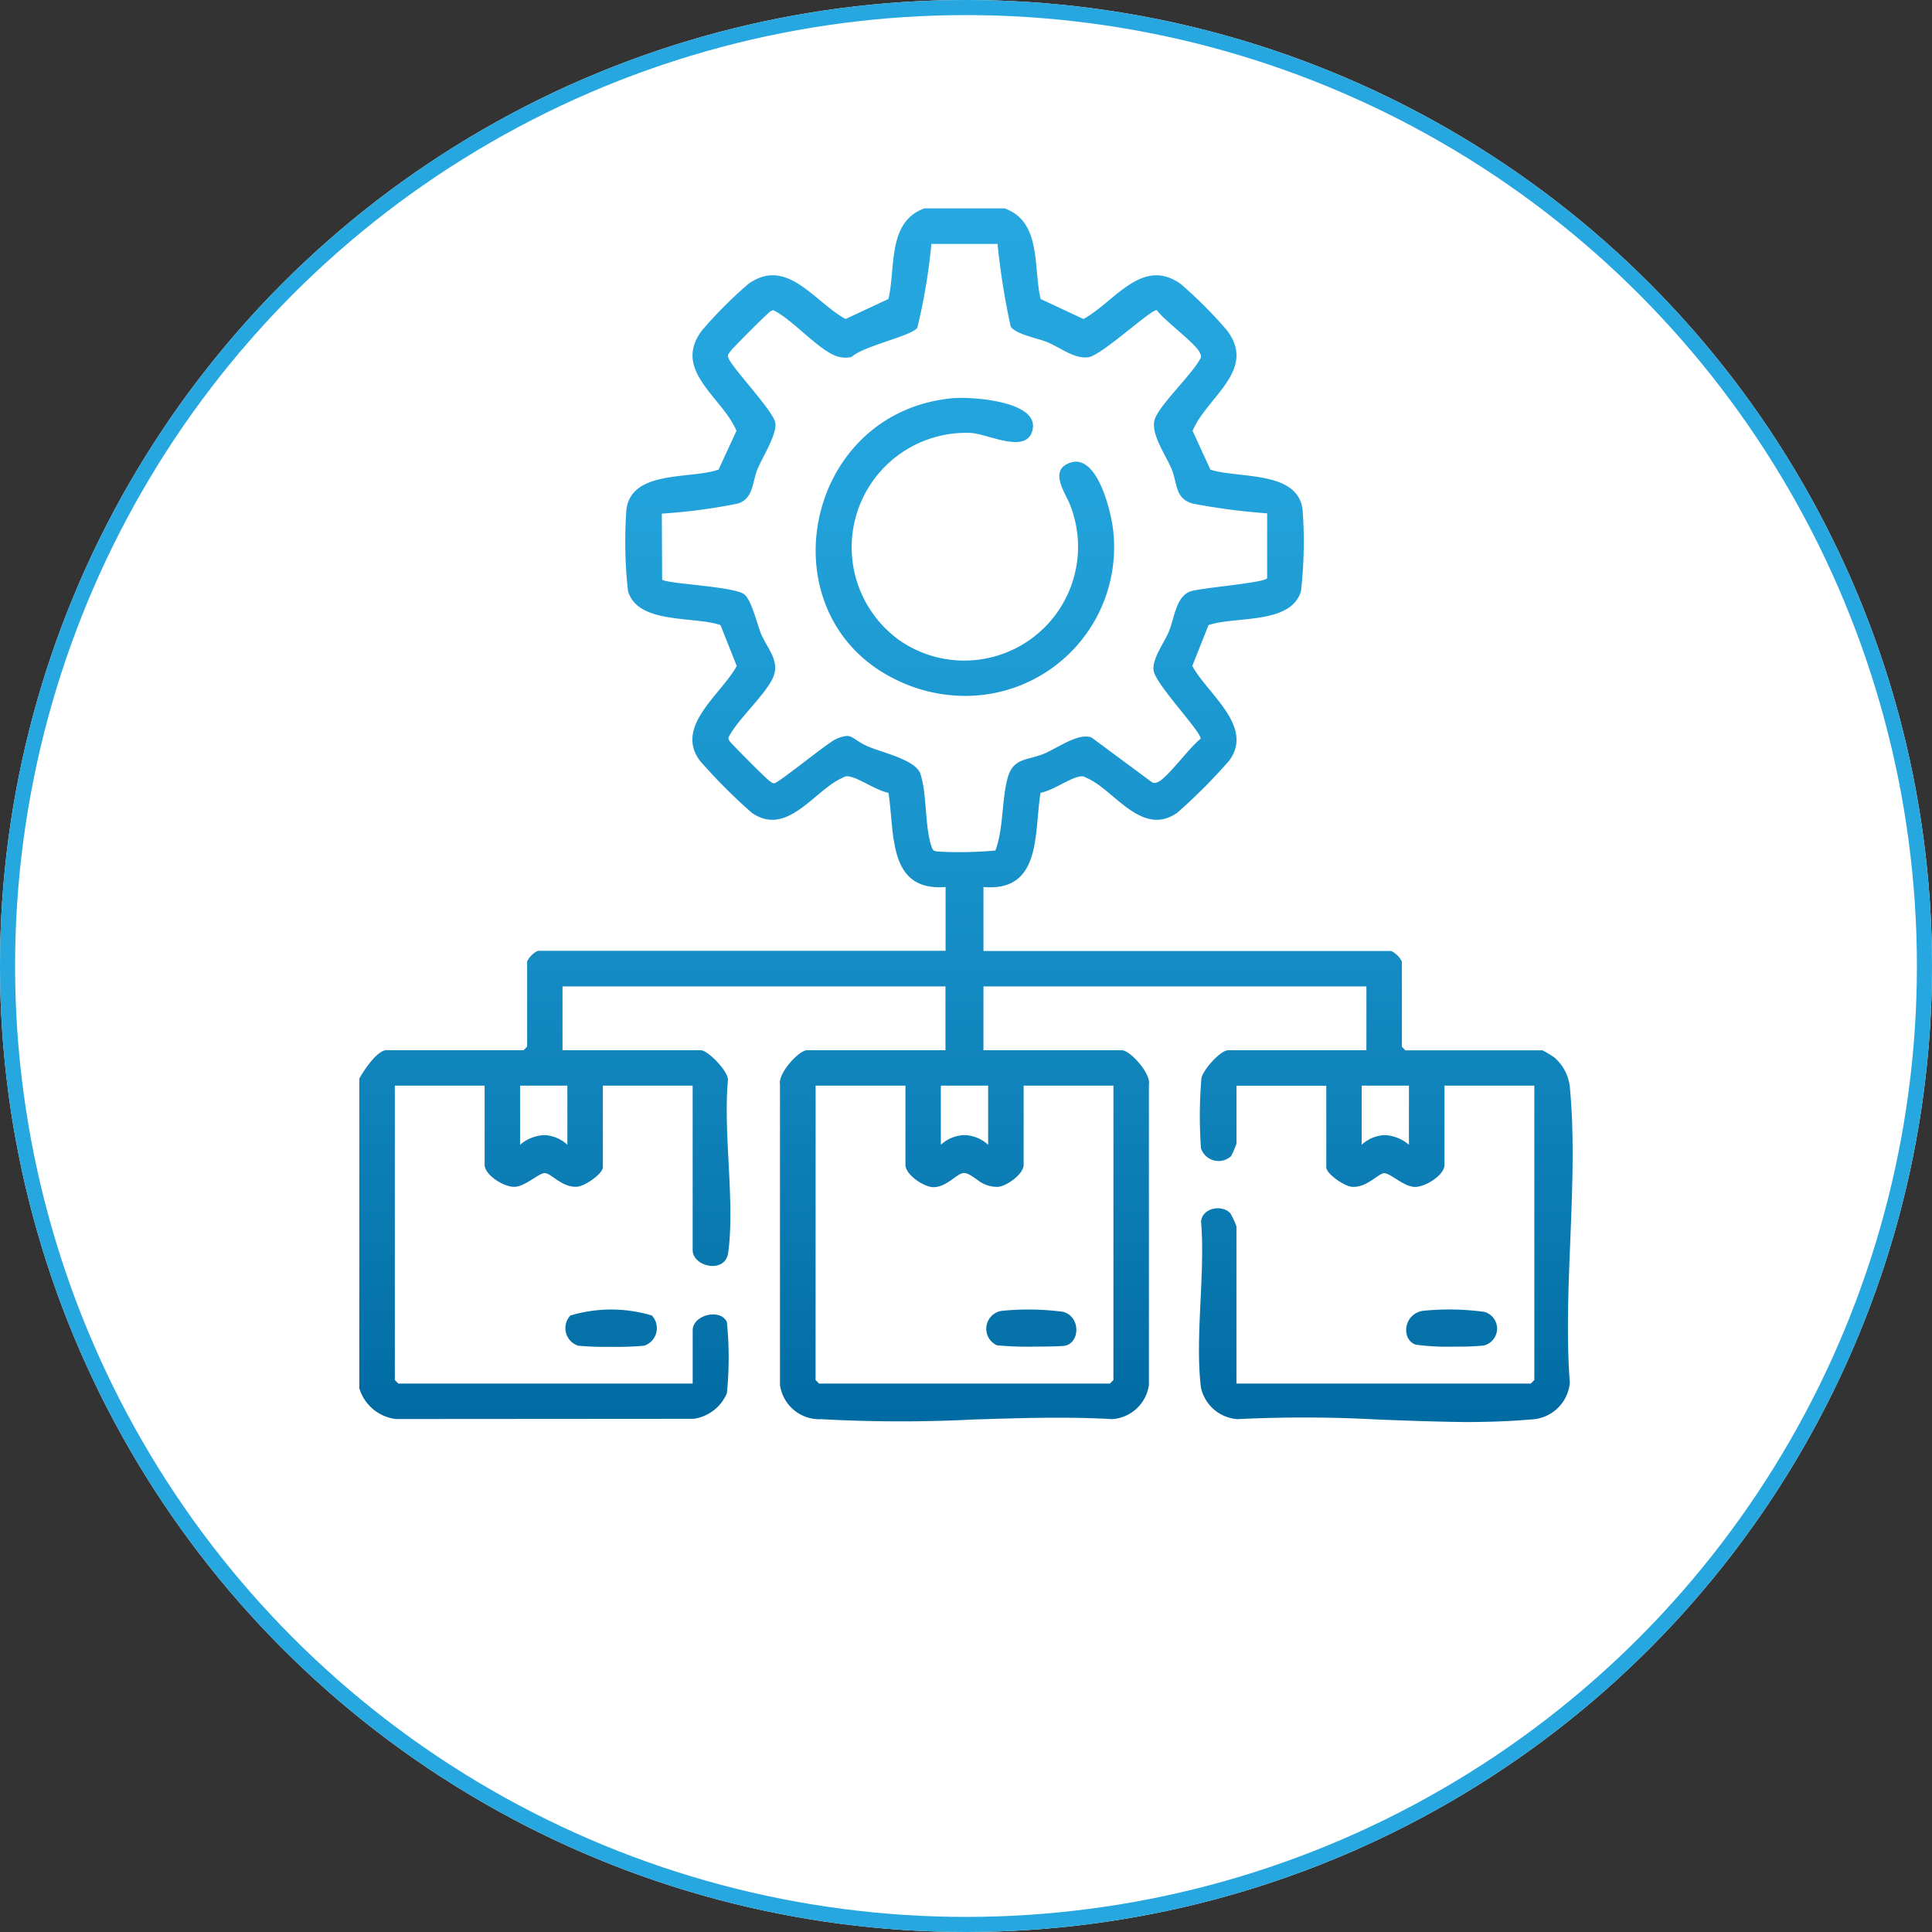 <svg xmlns="http://www.w3.org/2000/svg" xmlns:xlink="http://www.w3.org/1999/xlink" width="64" height="64" viewBox="0 0 64 64">
  <rect x="0" y="0" width="64" height="64" fill="#333333" stroke="none"/>
  <defs>
    <linearGradient id="linear-gradient" x1="0.5" x2="0.5" y2="1" gradientUnits="objectBoundingBox">
      <stop offset="0" stop-color="#26a7df"/>
      <stop offset="0.237" stop-color="#22a2da"/>
      <stop offset="0.517" stop-color="#1993cb"/>
      <stop offset="0.819" stop-color="#0b7cb3"/>
      <stop offset="1" stop-color="#006ba2"/>
    </linearGradient>
  </defs>
  <g id="Group_18552" data-name="Group 18552" transform="translate(-6080 -7921)">
    <g id="Ellipse_456" data-name="Ellipse 456" transform="translate(6080 7921)" fill="#fff" stroke="#26a7df" stroke-width="0.5">
      <circle cx="32" cy="32" r="32" stroke="none"/>
      <circle cx="32" cy="32" r="31.75" fill="none"/>
    </g>
    <path id="Union_324" data-name="Union 324" d="M-1680.233-23.878a44.872,44.872,0,0,0-4.678-.014,1.33,1.33,0,0,1-1.211-1.059c-.2-1.679.15-3.757.006-5.48.031-.464.7-.585.972-.277a3.023,3.023,0,0,1,.2.429v5.208h9.75l.118-.117V-34.94h-2.976v2.624c0,.343-.64.737-.98.732-.374-.006-.815-.461-1.017-.455s-.578.494-1.078.45c-.238-.021-.841-.424-.841-.648v-2.7h-2.975v1.919a3.426,3.426,0,0,1-.176.411.613.613,0,0,1-1-.257,14.911,14.911,0,0,1,.016-2.33c.055-.271.631-.918.882-.918h4.582v-2.115h-12.686v2.115h4.581c.282,0,.975.775.9,1.135l0,9.95a1.315,1.315,0,0,1-1.216,1.134c-1.5-.086-3.057-.036-4.614.014a47.618,47.618,0,0,1-5.021-.012,1.316,1.316,0,0,1-1.37-1.137l0-9.95c-.073-.36.619-1.135.9-1.135h4.582v-2.115h-12.686v2.115h4.581c.229,0,.905.685.9.984-.164,1.775.235,4,.009,5.717-.094.722-1.179.473-1.179-.082V-34.94h-2.975v2.7c0,.224-.6.627-.841.648-.5.044-.865-.443-1.077-.45s-.644.449-1.017.455c-.341.005-.981-.389-.981-.732V-34.94h-2.975v9.752l.117.117h9.75v-1.762c0-.516.928-.74,1.134-.273a11.991,11.991,0,0,1,0,2.351,1.407,1.407,0,0,1-1.105.852l-9.86.007A1.443,1.443,0,0,1-1714-24.914V-35.175c.14-.253.587-.94.9-.94h4.542l.117-.118v-2.82a.766.766,0,0,1,.353-.353h13.509V-41.52c-1.931.154-1.679-1.787-1.893-3.12-.383-.072-.913-.446-1.24-.528-.178-.045-.193-.01-.338.058-.886.415-1.8,1.945-2.954,1.127a18.421,18.421,0,0,1-1.719-1.726c-.841-1.145.725-2.2,1.225-3.134l-.538-1.353c-.875-.305-2.743-.017-3.063-1.128a14.629,14.629,0,0,1-.054-2.69c.16-1.335,2.131-1.005,3.053-1.333l.593-1.283c-.457-1.111-2.15-2-1.137-3.334a14.48,14.48,0,0,1,1.526-1.529c1.28-.922,2.191.592,3.225,1.158l1.42-.664c.247-1.036-.045-2.553,1.189-3h2.663c1.234.447.941,1.964,1.19,3l1.419.664c1.034-.566,1.945-2.08,3.225-1.158a14.491,14.491,0,0,1,1.526,1.529c1.013,1.329-.68,2.222-1.136,3.334l.59,1.285c.925.3,2.9.018,3.055,1.331a14.48,14.48,0,0,1-.054,2.69c-.322,1.12-2.185.824-3.063,1.128l-.538,1.353c.5.926,2.057,2,1.225,3.134a18.436,18.436,0,0,1-1.719,1.726c-1.157.818-2.068-.712-2.953-1.127-.147-.067-.16-.1-.339-.058-.328.083-.857.456-1.24.528-.219,1.327.048,3.287-1.892,3.12V-39.4h13.508a.762.762,0,0,1,.353.353v2.82l.117.118h4.542a3.273,3.273,0,0,1,.391.235,1.5,1.5,0,0,1,.513.975c.3,3.083-.235,6.66,0,9.8a1.335,1.335,0,0,1-1.29,1.217c-.711.063-1.443.086-2.187.086C-1678.319-23.806-1679.276-23.842-1680.233-23.878Zm-18.653-1.309.117.117h9.633l.117-.117V-34.94h-2.975v2.624c0,.305-.553.7-.843.729a1.027,1.027,0,0,1-.681-.227c-.181-.122-.334-.242-.467-.23-.237.02-.571.484-1.017.467-.31-.012-.907-.416-.907-.739V-34.94h-2.975Zm19.656-7.794V-34.94h-1.566v1.958a1.192,1.192,0,0,1,.766-.319A1.329,1.329,0,0,1-1679.23-32.981Zm-13.939,0V-34.94h-1.567v1.958a1.217,1.217,0,0,1,.783-.32A1.217,1.217,0,0,1-1693.169-32.981Zm-13.939,0V-34.94h-1.567v1.958a1.33,1.33,0,0,1,.8-.319A1.194,1.194,0,0,1-1707.108-32.981Zm9.946-13.2c.488.212,1.593.445,1.749.914.228.69.136,1.787.38,2.44.041.11.074.112.18.132a13.189,13.189,0,0,0,1.925-.034c.276-.748.2-1.666.408-2.412.185-.679.679-.566,1.23-.806.441-.193,1.119-.688,1.545-.526l1.983,1.468c.084.063.144.041.23,0,.315-.146,1.053-1.167,1.4-1.424.038-.223-1.5-1.806-1.557-2.267-.051-.385.352-.914.507-1.287.181-.437.23-1.152.708-1.327.332-.122,2.506-.287,2.547-.442l0-2.146a21.29,21.29,0,0,1-2.459-.322c-.607-.166-.5-.66-.715-1.165-.2-.474-.707-1.174-.544-1.643s1.2-1.444,1.486-1.965c.063-.083.041-.144,0-.229-.147-.318-1.168-1.051-1.423-1.407-.193-.032-1.817,1.492-2.265,1.559-.464.068-.943-.328-1.367-.5-.313-.131-1.043-.258-1.208-.515a23.768,23.768,0,0,1-.436-2.737h-2.192a19.178,19.178,0,0,1-.468,2.783c-.229.279-1.793.6-2.173.959a.874.874,0,0,1-.548-.044c-.564-.216-1.4-1.164-1.984-1.47-.056-.043-.093-.032-.15,0-.085.043-1.265,1.224-1.338,1.333-.034.051-.081.091-.077.161,0,.251,1.492,1.777,1.567,2.2.066.374-.414,1.12-.583,1.524-.186.444-.131.98-.649,1.152a18.472,18.472,0,0,1-2.526.335l.01,2.185c.119.139,2.313.221,2.7.475.257.17.434.971.571,1.309.19.467.624.889.422,1.414-.217.567-1.161,1.4-1.469,1.985-.043.056-.031.093,0,.15.042.085,1.224,1.265,1.333,1.338.051.034.091.081.16.076.115,0,1.578-1.179,1.862-1.352a1.123,1.123,0,0,1,.532-.215C-1697.648-46.53-1697.539-46.345-1697.162-46.181Zm-9.591,19.856a.613.613,0,0,1-.256-1,4.7,4.7,0,0,1,2.7,0,.612.612,0,0,1-.256,1,10.212,10.212,0,0,1-1.095.038A10.194,10.194,0,0,1-1706.754-26.325Zm13.874-.014a.6.6,0,0,1,.159-1.14,8.758,8.758,0,0,1,2.044.033c.586.177.539,1.03.05,1.121-.105.02-.545.03-1.009.03A10.447,10.447,0,0,1-1692.879-26.339Zm13.88-.019c-.491-.158-.424-1.006.219-1.121a8.6,8.6,0,0,1,2.044.033.575.575,0,0,1-.031,1.118,9.459,9.459,0,0,1-.967.033A7.89,7.89,0,0,1-1679-26.358Zm-17.214-22.025c-4.37-2.109-3.111-8.851,1.854-9.328.594-.057,2.839.079,2.667,1.016-.162.878-1.474.161-2.061.133a3.791,3.791,0,0,0-2.291,6.914,3.77,3.77,0,0,0,5.6-4.5c-.147-.409-.756-1.192.015-1.434.9-.282,1.364,1.72,1.412,2.356a4.925,4.925,0,0,1-4.924,5.375A5.2,5.2,0,0,1-1696.214-48.383Z" transform="translate(7805.903 7991.903)" stroke="rgba(0,0,0,0)" stroke-miterlimit="10" stroke-width="1" fill="url(#linear-gradient)"/>
  </g>
</svg>
